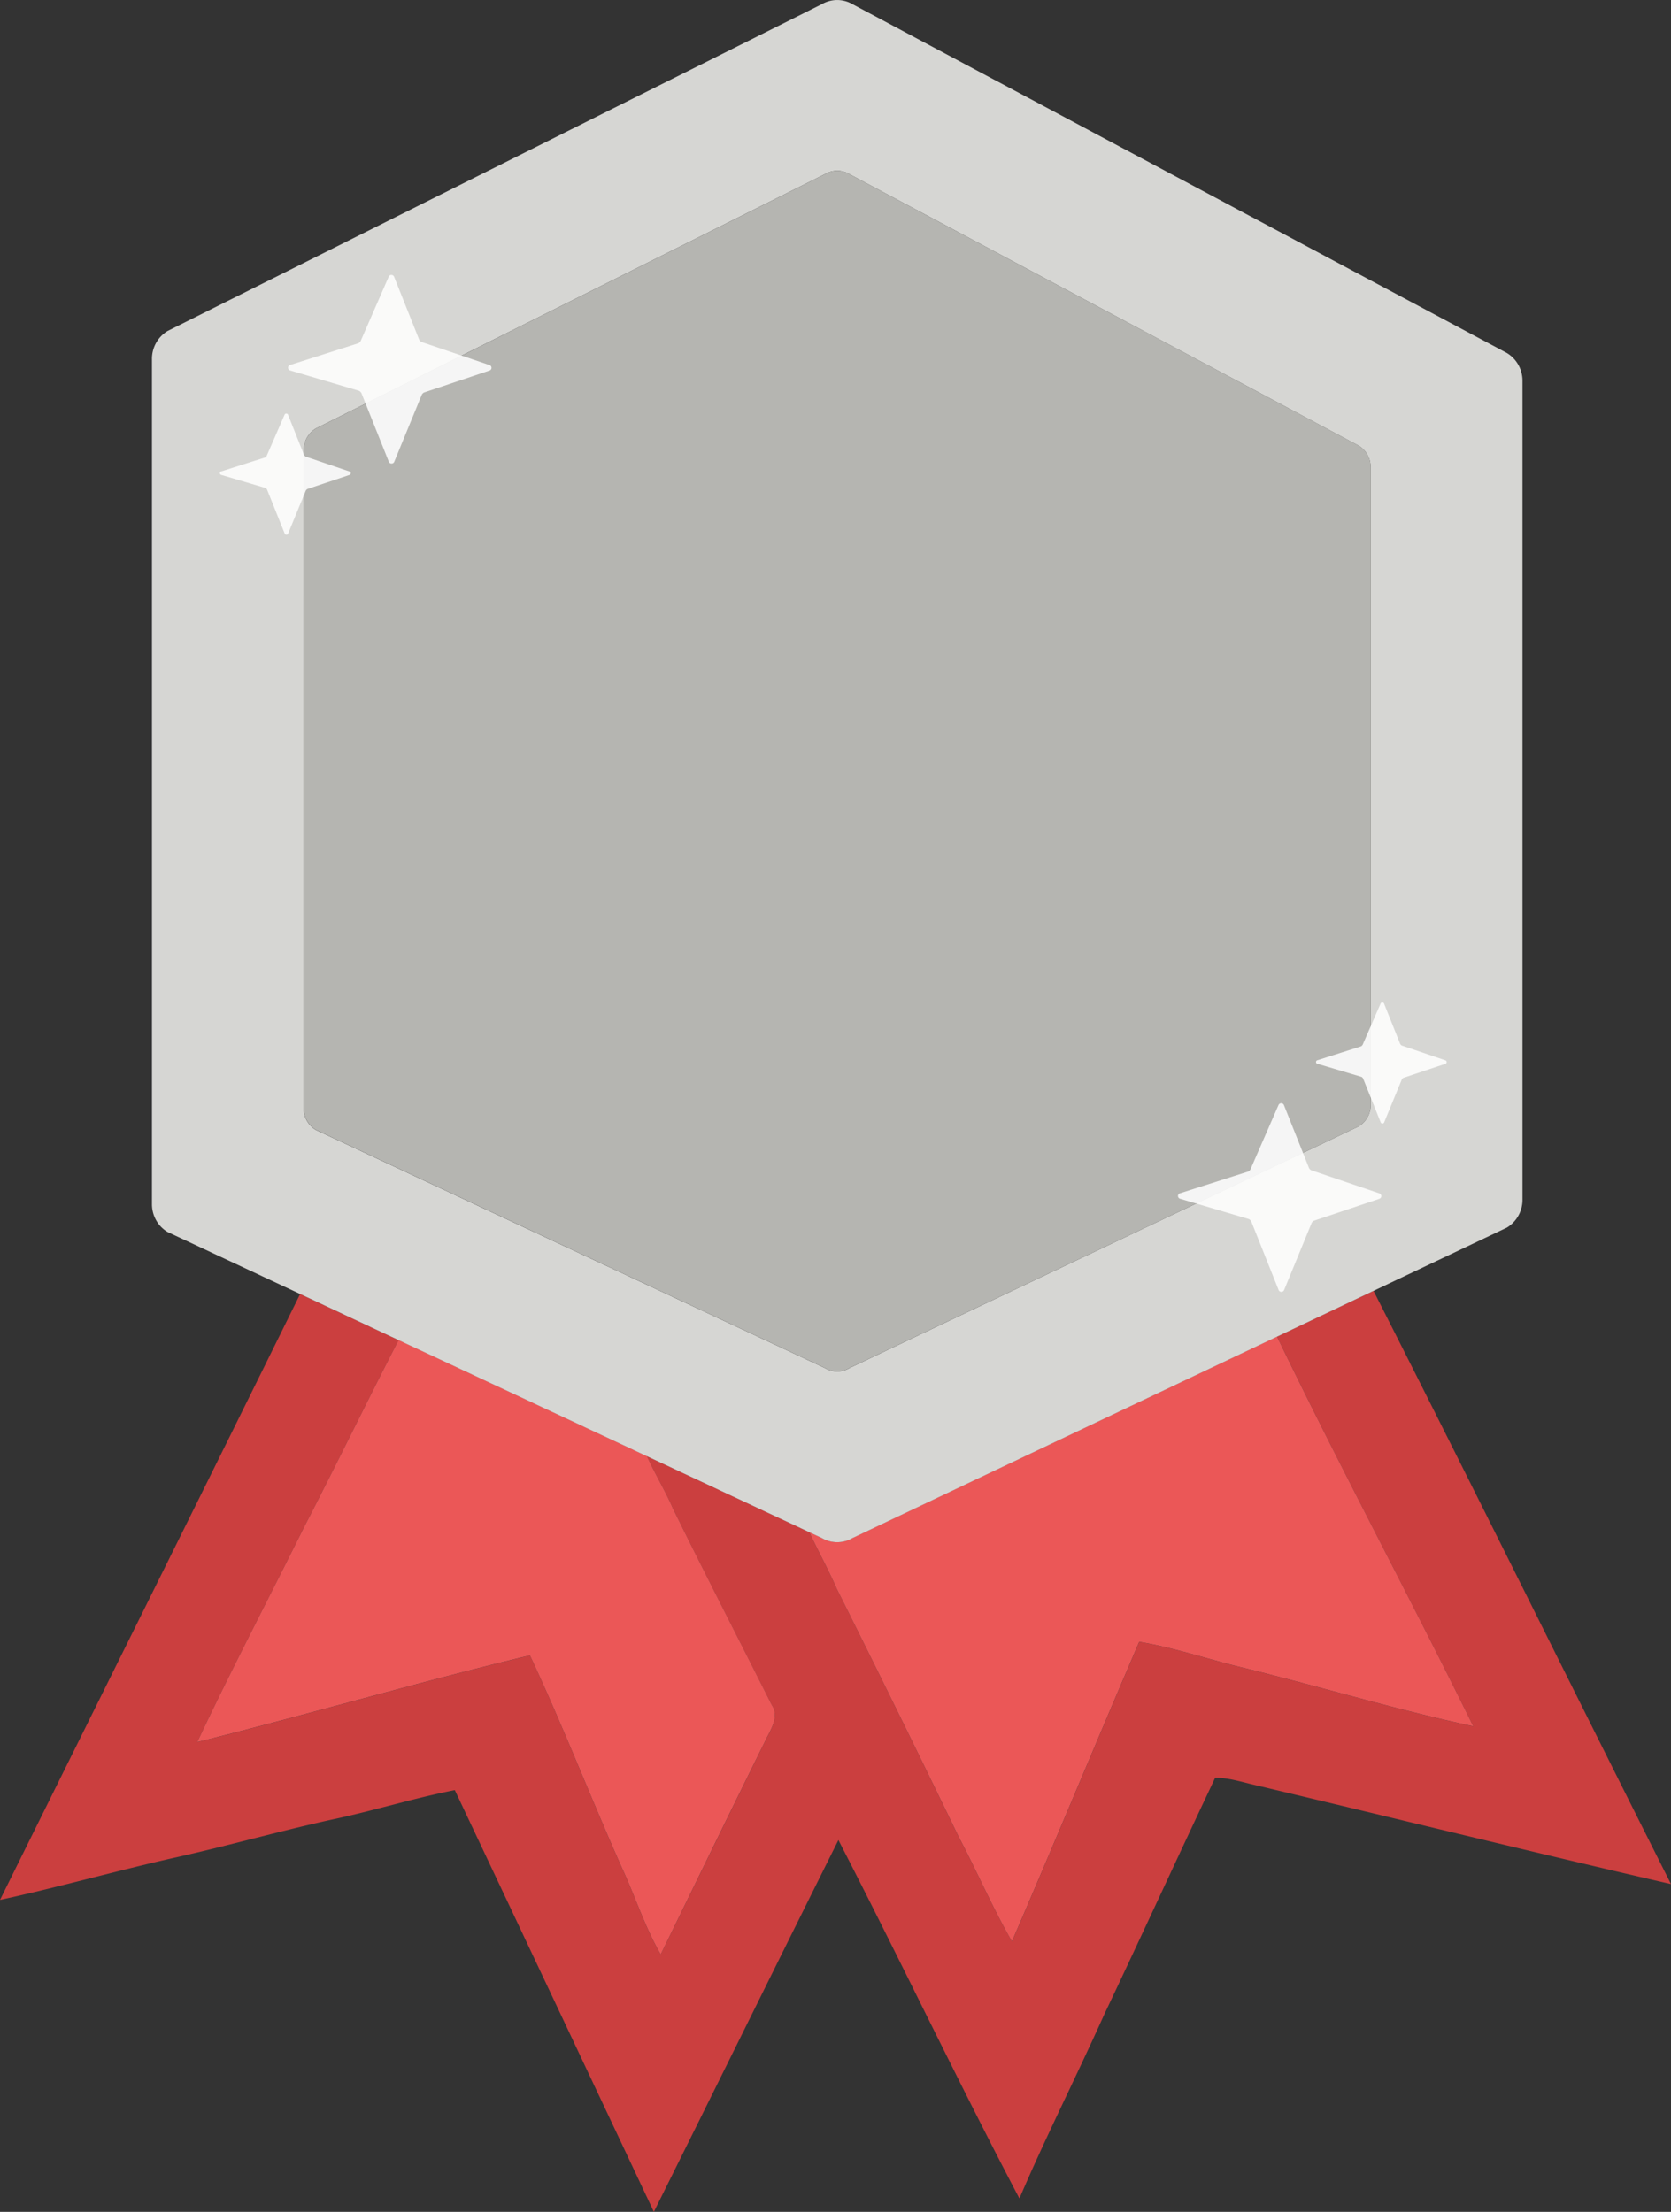 <svg xmlns="http://www.w3.org/2000/svg" width="34" height="45" fill="none"><rect width="100%" height="100%" fill="#333333" stroke="none"/><path fill="#CB3F3F" d="m27.947 26.262-1.073.508-.89.423c1.285 2.664 2.687 5.273 3.993 7.928-1.567-.336-3.101-.802-4.656-1.184-.716-.17-1.413-.412-2.14-.534-.872 2.029-1.714 4.069-2.59 6.096-.4-.693-.714-1.427-1.087-2.133a451 451 0 0 0-2.476-5.038c-.17-.392-.382-.767-.56-1.157l-3.304-1.545c.16.36.37.698.526 1.06.657 1.338 1.34 2.663 2.01 3.996.174.254-.033.524-.14.76-.71 1.437-1.41 2.88-2.117 4.32-.322-.556-.516-1.169-.784-1.749-.642-1.438-1.208-2.907-1.876-4.334-2.269.545-4.508 1.202-6.771 1.765.691-1.47 1.448-2.908 2.169-4.364.656-1.265 1.275-2.55 1.93-3.816l-.99-.463-1.014-.475C4.079 30.44 2.035 34.543 0 38.653c1.19-.258 2.36-.59 3.548-.858 1.11-.246 2.204-.561 3.316-.8.8-.175 1.585-.418 2.39-.576q2.027 4.289 4.05 8.58c1.255-2.52 2.499-5.045 3.755-7.564 1.249 2.42 2.416 4.882 3.683 7.292.54-1.262 1.164-2.49 1.726-3.744.76-1.601 1.499-3.213 2.257-4.815.291-.001.57.096.852.158 2.808.667 5.611 1.357 8.423 2.005-2.025-4.02-4.015-8.056-6.053-12.069"/><path fill="#EB5757" d="M8.111 27.262c-.655 1.267-1.274 2.551-1.93 3.817-.721 1.455-1.478 2.894-2.169 4.364 2.263-.564 4.502-1.22 6.77-1.765.669 1.426 1.235 2.896 1.877 4.334.268.58.462 1.193.784 1.75.706-1.442 1.406-2.885 2.117-4.322.107-.235.314-.505.14-.76-.669-1.333-1.353-2.658-2.01-3.996-.156-.361-.366-.7-.526-1.06l-2.742-1.282-2.31-1.08Zm9.238 4.026a.62.62 0 0 1-.629 0l-.253-.118c.179.389.39.764.56 1.157a441 441 0 0 1 2.477 5.038c.373.706.687 1.44 1.086 2.133.876-2.027 1.718-4.067 2.59-6.096.727.122 1.424.364 2.14.534 1.555.382 3.09.848 4.657 1.184-1.306-2.656-2.708-5.264-3.994-7.929l-2.38 1.13-6.254 2.966Z"/><path fill="#D6D6D3" d="m8.111 27.265 2.311 1.08 2.742 1.282 3.303 1.545.253.118a.62.62 0 0 0 .629 0l6.255-2.967 2.38-1.129.89-.422 1.072-.509 2.712-1.286a.66.66 0 0 0 .32-.567V7.748a.66.66 0 0 0-.32-.568L17.348.086a.62.62 0 0 0-.628 0L3.412 6.733a.66.66 0 0 0-.32.567v17.199c0 .234.122.451.32.567l2.695 1.26 1.015.476zM6.18 9.157c0-.182.095-.35.248-.441L16.79 3.54a.48.48 0 0 1 .489 0L27.64 9.064c.154.09.249.26.249.442v12.972a.51.51 0 0 1-.249.441l-10.36 4.916a.48.48 0 0 1-.49 0L6.428 22.989a.51.51 0 0 1-.249-.441z"/><path fill="#B5B5B1" d="M27.641 9.063 17.28 3.54a.48.48 0 0 0-.49 0L6.43 8.715a.51.51 0 0 0-.25.441v13.39c0 .183.096.352.25.442l10.36 4.846a.48.48 0 0 0 .49 0l10.362-4.915a.51.51 0 0 0 .248-.442V9.505a.51.51 0 0 0-.248-.441Z"/><path fill="#fff" fill-opacity=".87" d="M26.682 23.809a.1.1 0 0 1-.048-.047l-.51-1.28a.06.06 0 0 0-.11-.001l-.57 1.307a.1.1 0 0 1-.047.047l-1.388.442a.058.058 0 0 0 .001.111l1.401.414a.12.12 0 0 1 .048.047l.557 1.396c.02.05.091.05.112 0l.56-1.363a.1.1 0 0 1 .048-.047l1.33-.446a.058.058 0 0 0 0-.11zM8.577 6.957a.1.1 0 0 1-.048-.047l-.51-1.279c-.019-.049-.089-.05-.11-.002l-.57 1.307a.1.1 0 0 1-.047.047l-1.388.442a.058.058 0 0 0 .001.112l1.401.414q.03.016.048.047l.557 1.395c.02.05.091.05.111.001l.56-1.363a.1.1 0 0 1 .049-.047l1.33-.446a.058.058 0 0 0 0-.11l-1.384-.47ZM6.22 9.29a.1.1 0 0 1-.032-.03l-.327-.822c-.012-.032-.058-.032-.071-.001l-.365.84a.1.1 0 0 1-.031.03l-.892.283a.037.037 0 0 0 .001.072l.9.266a.1.1 0 0 1 .03.03l.359.896a.038.038 0 0 0 .071 0l.36-.875a.1.1 0 0 1 .03-.03l.855-.286a.037.037 0 0 0 0-.072zm22.3 11.98a.1.1 0 0 1-.03-.03l-.328-.821c-.013-.032-.058-.032-.071-.002l-.366.84a.1.1 0 0 1-.03.03l-.892.284a.037.037 0 0 0 .001.071l.9.267a.1.1 0 0 1 .03.03l.359.896a.038.038 0 0 0 .07 0l.361-.876a.1.1 0 0 1 .03-.03l.855-.286a.037.037 0 0 0 0-.071l-.89-.302Z"/></svg>